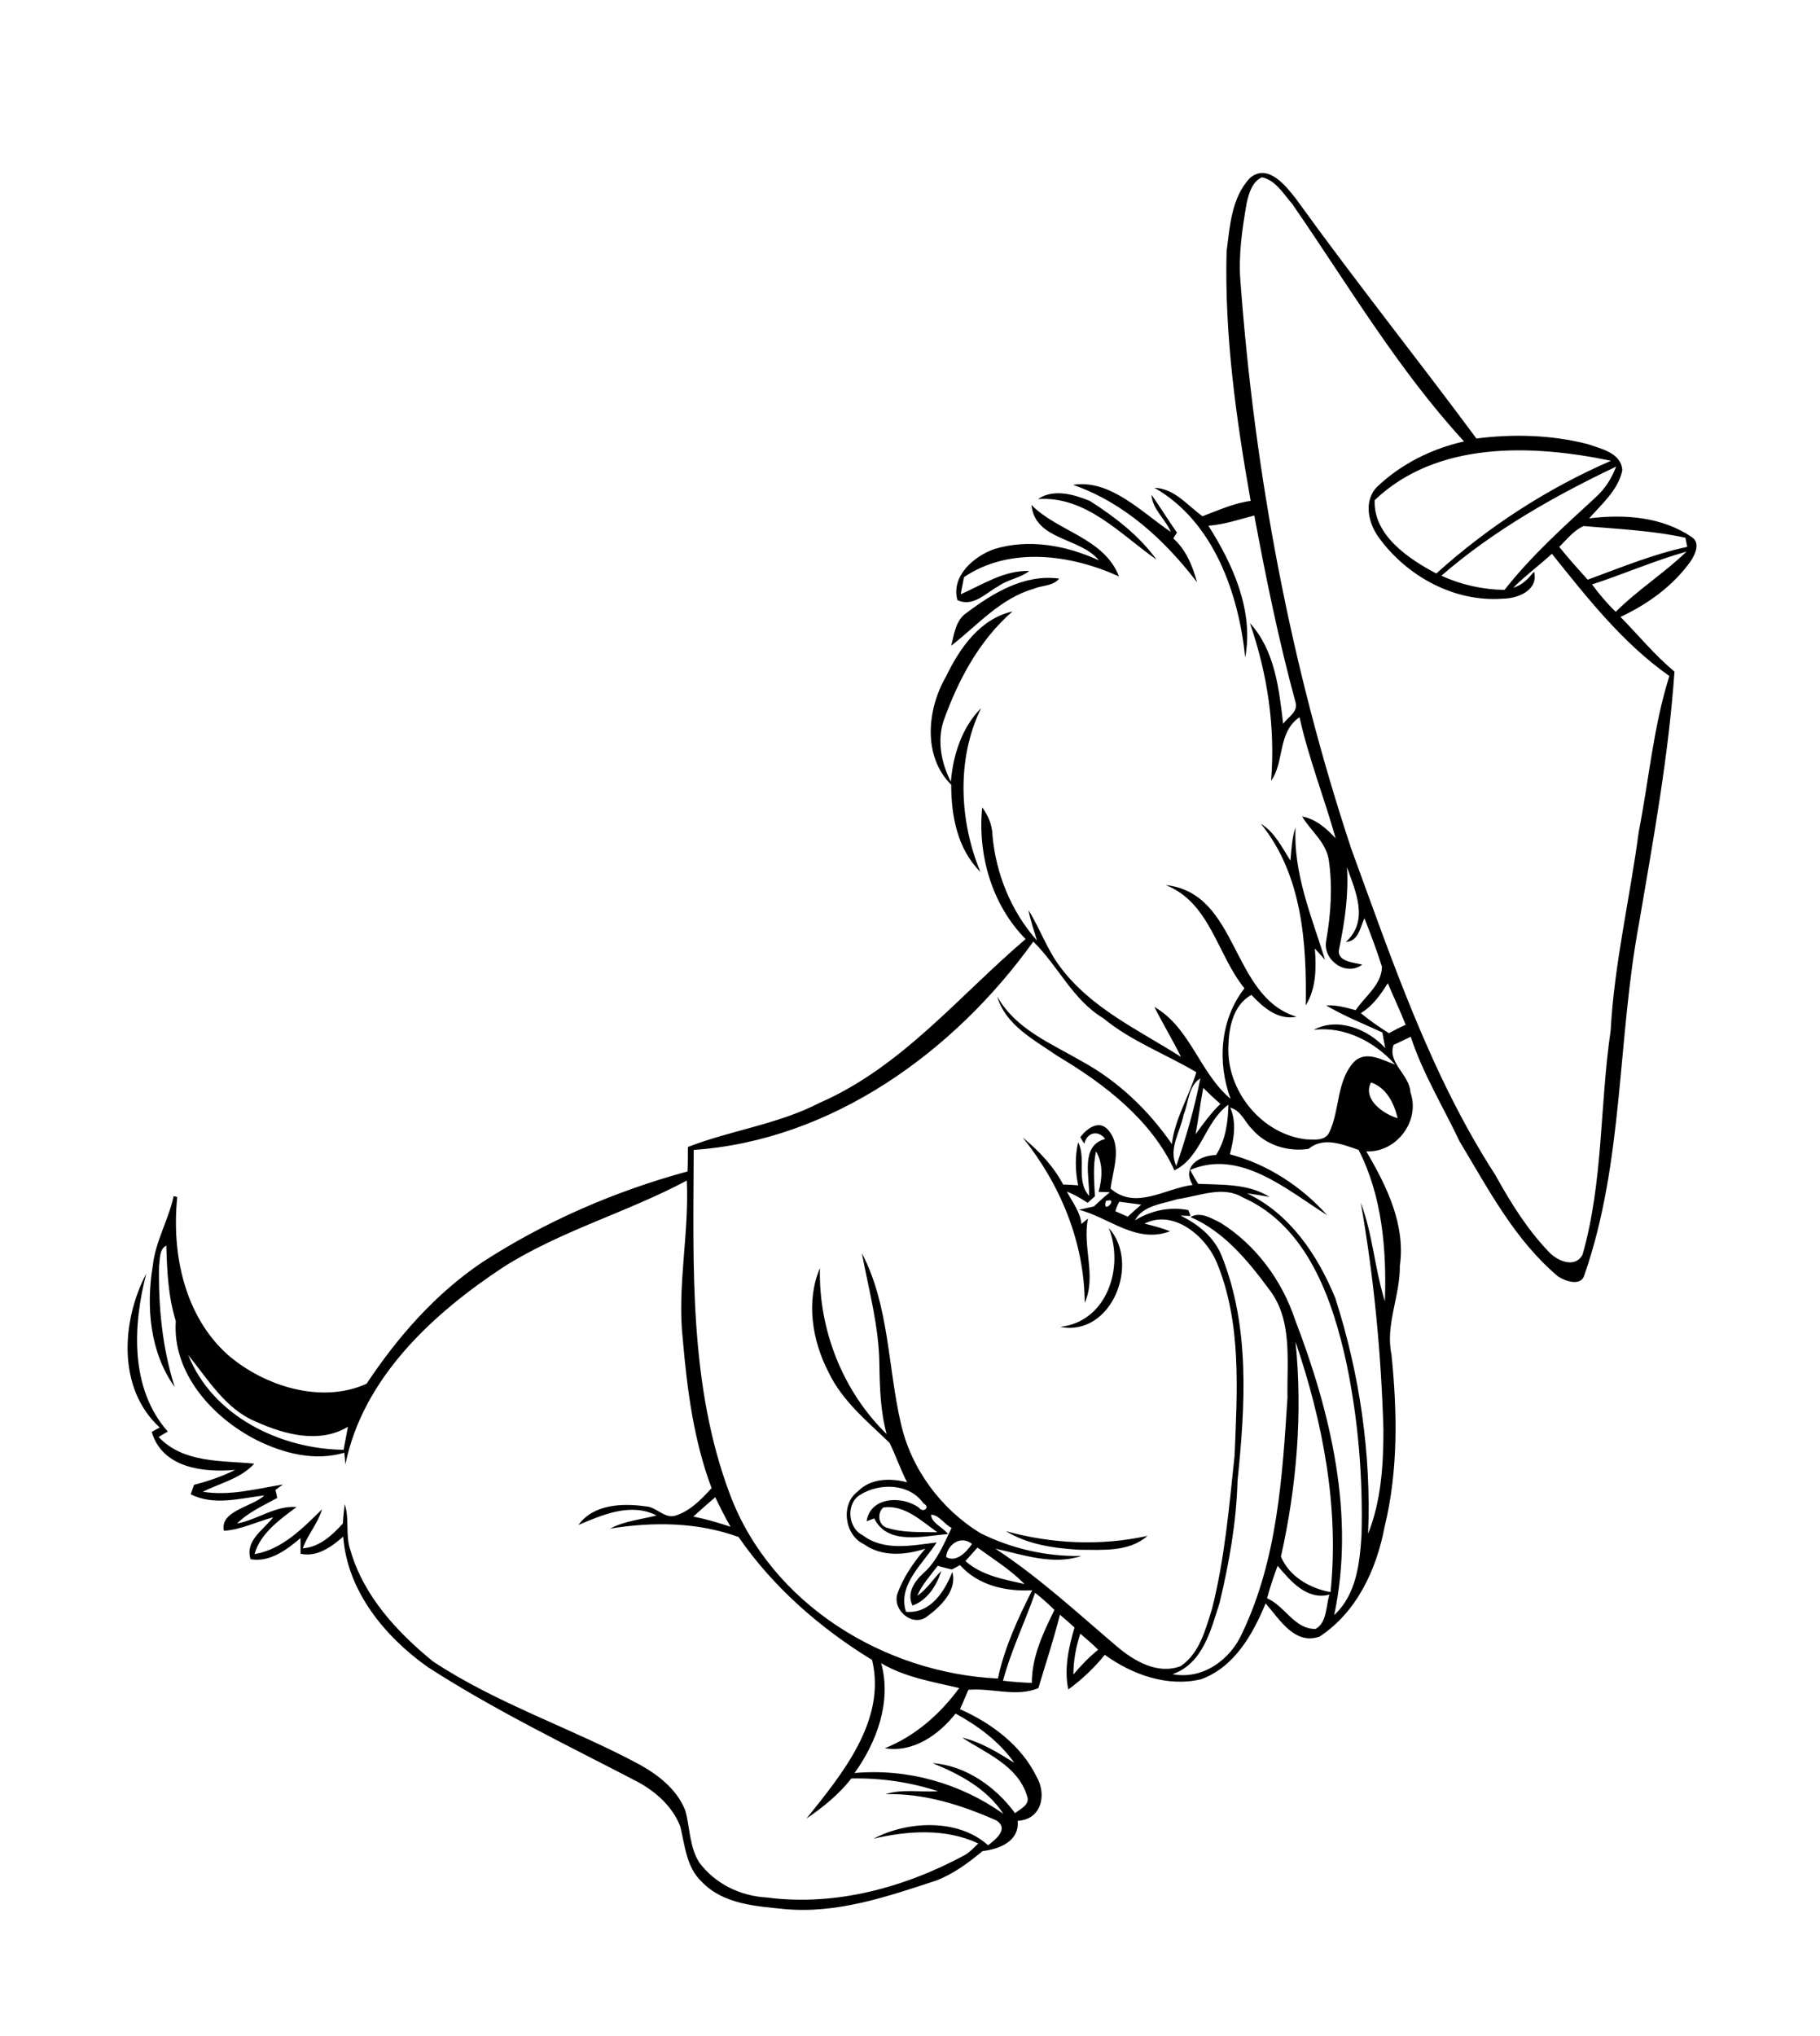 <?xml version="1.0" encoding="utf-8"?>
<!-- Generator: Adobe Illustrator 21.0.2, SVG Export Plug-In . SVG Version: 6.00 Build 0)  -->
<svg version="1.2" baseProfile="tiny" id="Layer_1" xmlns="http://www.w3.org/2000/svg" xmlns:xlink="http://www.w3.org/1999/xlink"
	 x="0px" y="0px" viewBox="0 0 499 558" overflow="scroll" xml:space="preserve">
<path d="M275.8,419.7c12.6,3.5,26,4.1,38.8,1.3c-5.1,4.5-12.4,3.8-18.7,3.8C289.1,424.4,281.8,423.4,275.8,419.7 M304,336.6
	c8.8,9.7,0.7,29.9-13.3,27.1C303.5,362.3,308.3,347.4,304,336.6 M345.7,225.8c3.8,2.3,5.8,6.5,8.1,10.1c0.3-3.1,0.4-6.2,1.4-9.1
	c-0.6,12.7,4.4,24.4,8.1,36.3c-0.9-1-1.9-2.1-2.8-3.1c0.4,5.3,0.4,10.9-2.5,15.6C358.3,258.4,357,239.7,345.7,225.8 M259.4,185.4
	c3.7-7.7,9.3-15.8,18.2-17.8c-9.1,7.9-14.9,18.8-18.9,30c-1.8,5.5-0.6,11.6,2,16.7c0.6-7.3,3-14.9,8.3-20.2
	c-6.8,13.9-6,30.9-0.2,44.9c-6.3-6.3-8-15.3-8-23.9C252.9,207.3,254.2,194.3,259.4,185.4 M265,168c7.3-5.5,15.9-10.7,25.4-9.4
	c-1.7,2.1-4.7,1.8-7,2.8c-9.1,2.6-15.4,10-22.6,15.6C261.6,173.9,262,170,265,168 M282.8,138.4c7.1,7.3,19.9,9,24,19.6
	c-13.2-6-29.9-8.3-42.5,0.2c-0.3,1.5-0.6,3.1-0.9,4.7c6.1-2.7,11.9-6.6,18.8-6.4c-2.5,2-5.9,2.3-8.5,4.2c-3.5,1.9-6.9,5.8-11.2,3.8
	c-1.8-6.6,4.5-12,10.1-14c9.5-2.9,19.8-1,28.7,3.1C296.1,147.2,283.8,148.2,282.8,138.4 M284.6,136.8c4.2-2.9,9.8-1.3,14.2,0.5
	c6.9,4.4,13.5,9.5,18.3,16.1C307.2,146.5,297.8,135.9,284.6,136.8 M294.2,132.9c10.2-1.6,18.8,7.5,26.8,12.9
	c-1.5-3.6-5-6.1-5.3-10.2c2.4,3.4,4.6,7,7,10.4c-0.3,0.4-0.8,1.2-1,1.6c3.5,3.1,5.3,7.6,6.5,12C319.4,148.1,308.3,137.8,294.2,132.9
	 M241.6,455.9c2.9,10.5-1.2,21.6-7.3,30.1c14.5-1.3,29,2.8,40.8,11.2c-4.5-6.9-12-10.9-19.4-13.9c9.1,0.6,17.4,6.6,22.6,13.7
	c1.5-1.2,4.2-2.3,3.3-4.7c-2.5-8.3-11.2-11.7-17.8-16c5.2,1.2,9.8,4.1,14.3,6.9c-4.1-5.8-9.9-10.1-16.1-13.5
	c-4.6,5.8-11.6,10.8-19.4,9.5c8.3-3.3,15.1-9.3,20.4-16.5C255.8,461,248.2,459.8,241.6,455.9 M296.2,447.8
	c-1.2,3.6-1.9,7.4-1.9,11.2c2.1-2.5,4.3-4.8,6.8-6.8C299.5,450.6,297.8,449.2,296.2,447.8 M283.8,436.6c-2.8,8.1-6.6,15.8-8.8,24.1
	c2.6,0.3,5.3,0.5,7.9,0.6c0-7.2,3.1-13.7,6.2-20C287.4,439.6,285.7,438.1,283.8,436.6 M350.3,429.2c-1.1,2.9-2.1,5.9-2.9,8.9
	c4.9,2.1,7.5,8.5,13.3,8.4c3.2-1.8,2.8-6.3,3.8-9.4C358.4,438.7,353.9,433.5,350.3,429.2 M264.7,427.9c4.5,4,10.5,5,16.2,6.3
	c-3.8-3.9-8.5-6.8-12.9-10C266.9,425.4,265.8,426.7,264.7,427.9 M259.4,426.8c2.8,1.6,5.6-1.4,7.1-3.6
	C263.4,420.7,259.7,423.4,259.4,426.8 M242.2,413.2c-1.8,1.5-1.4,5,1.1,5.6c4.4,1.4,9.1,1.1,13.7,1.2
	C252.6,416.9,248,412.4,242.2,413.2 M190.1,415.7c3.5,0.7,6.9,1.7,10.2,2.8c-1.5-2.6-2.9-5.4-4.2-8.1
	C194.1,412.1,192.1,413.9,190.1,415.7 M51.6,371.4c6.7,16.8,25.3,25.8,42.6,26c0.4-2.1,0.8-4.2,1.2-6.3c-7.9,4.7-17.4,2.1-25.2-1.4
	C61.9,386.3,57.1,378.2,51.6,371.4 M355.2,367.8c2,19.7,0.3,39.7-4,58.9c2.3,5.4,7.9,8.7,13.6,9.7
	C367.2,413.2,362.7,389.8,355.2,367.8 M305.8,332c1.1,0.5,2.3,1,3.4,1.5c1.2-1.1,2.4-2.2,3.7-3.3c-2-0.3-4-0.5-6-0.8
	C306.5,330,306,331.3,305.8,332 M303.2,329.2C302.1,333.3,307.1,328,303.2,329.2 M322.8,328.7c-4,1.3-9.5,1.7-11.6,5.8
	c4.4-2.7,9.5-3.8,14.6-2.8c0.2,0.4,0.5,1.2,0.6,1.6l-2.7-0.1c4.8,2.4,9.1,5.8,11.2,10.9c7.9,19.6,6.5,41.3,4.4,61.8
	c-0.3,11.3-2.3,22.5-4.9,33.4c-2.4,7.5-4.6,16.7-12.9,19.6c8.3,1.6,15.9-4,19.1-11.3c9.6-20.1,11-42.7,12.4-64.6
	c-0.2-10,1.5-21.4-5.2-29.8c-5.7-7.7-12.3-15.7-21.4-19.6c2.8-1.6,5.8,0.4,8.3,1.6c9.7,6.1,16.8,15.8,20.4,26.6
	c9.8,25.5,16.5,53.7,10.7,80.9c6.1-5.6,7-14.2,7.5-21.9c0.4-15.8-0.9-31.6-4.1-47c-3.8-17.6-10.8-37.8-28.5-45.6
	C335.2,324.9,328.7,327.9,322.8,328.7 M337.3,303.6c1.8,4.1,1,8.6-0.1,12.8c10.3,2.7,19.6,8.8,26.7,16.7
	c-11-6.9-23.9-18.3-37.6-12.4c0.7,1.3,1.4,2.5,2.2,3.8c6.6,0.3,13.8-0.1,19.6,3.6c-1.5-0.3-4.6-0.8-6.2-1
	c11.8,5.6,19.4,17,24.2,28.7c6.7,20.8,9.9,42.8,9,64.6c3.6-9,4.2-18.9,4.2-28.5c-0.6-20.8-2.6-41.7-6.2-62.2
	c3.3,8.7,3.8,18.1,6.6,27c0.5-14-0.7-28.8-7.2-41.5c-4.4-1.5-9.6-3.7-13.7-0.3c-5.6,0.9-11.8-1-15.5-5.4
	C341.3,307.6,340.3,304.4,337.3,303.6 M329.9,298.2c-0.8,4.2-1.3,8.4-2.1,12.7c2.1-2.9,4.2-5.8,6.8-8.3
	C333,301.2,331.4,299.7,329.9,298.2 M375.9,296.7c-2.4,4.6,3.4,8.7,7.3,9.8C382.2,302.4,380.2,298.2,375.9,296.7 M324.5,305.6
	c-0.9,4.7-4.2,9.2-2,14c2.7-7.8,5-15.8,6.6-24C325.8,297.6,325.9,302.3,324.5,305.6 M373.1,277.7c2.4,2,5,3.8,7.7,5.5
	c1.5-0.8,3-1.6,4.6-2.3c-1.5-3.8-3.3-7.6-4.9-11.4C378.5,272.7,376.3,275.8,373.1,277.7 M190.2,315.2c-0.1,31.6-1.4,64.5,10,94.6
	c11.3,29.9,42.2,48.8,73.4,50.3c1.8-8.5,5.5-16.5,9.4-24.2c-7.2,0.4-14.8-1.3-19.8-6.9c-0.5,0.3-1.6,0.9-2.2,1.2
	c-1.3-0.3-2.6-0.6-3.9-1c-2,2.7-4.3,5.1-5.6,8.2c2.7-1.8,4.3-4.6,6.6-6.8c-1.3,4-3.8,8-7.9,9.5c-1.7-3.3,0.5-6.7,3-8.9
	c3.7-3.3,5.6-8,7.7-12.4c-1.9-0.9-3.5-3.6-5.6-3.6c0,2.3,3.4,3.5,4.6,5.3c-6.6,0.5-16.6,3.2-20.2-4.3c-0.5,0.2-1.6,0.6-2.1,0.8
	c1-6.8,9.8-7.1,14.4-3.7c1,1.5,3.3-0.1,1.2-1.2c-3.8-5.5-12-5.7-17.3-2.4c-4,2.3-3.5,9.1,0.6,11.1c5.9,4.5,13.6,2.8,20.3,2
	c-3.6,5.7-10.8,11.6-8.4,19c6.7,0.6,10.6-5.6,12.7-10.9c1.4,4.9-3.1,9.4-6.8,12.1c-3.9,3.2-9.6-1.5-8.3-6c1.6-4.6,4.5-8.8,7.7-12.5
	c-5.5,1.8-11.9,2.3-16.8-1.2c-5.4-2.5-6.5-11-1.7-14.5c3.5-3.6,8.9-3.7,13.5-2.5c-1.8-3.5-3.1-7.3-4.8-10.8
	c-6.1-5.9-13-11.5-16.7-19.3c-4.5-8.6-6.3-19.5-2.4-28.6c-0.4,16.8,6.2,33.7,18.3,45.5c-1.7-6.2-1.9-12.7-2-19.1
	c-0.1-10.4-2.9-20.4-4.8-30.5c7.5,14.3,7.1,31.2,10.7,46.7c2.8,12.4,11,23.5,21.9,30.1c8.5,4.2,18,6.4,27.6,6.2
	c-7.9,2.6-15.8-0.3-23.6-2c11.9,7.8,22.4,17.5,33.2,26.7c4.8,4.1,11.3,7.9,17.6,5.5c5.2-3.5,6.8-10,8.6-15.7
	c3.5-13.8,4.7-28,6.2-42.1c0.7-17.7,2-36.4-5-53.1c-3.1-7.1-11.8-14.4-19.7-10.4c2.4,0.6,4.7,1.2,7,2.1c-9.3,3.5-16.7-3.8-25-5.9
	c1.3-0.3,2.7-0.6,4.1-0.9c1.4-1.3,2.9-2.7,4.4-3.9c-1,0-2.1-0.1-3.1-0.1c1-3.6,1.3-7.8-0.7-11.1c-0.9,4.1-0.5,8.2-0.3,12.3
	c-0.7,0.6-1.3,1.2-2,1.8c-1.8-1.2-3.7-2.3-5.7-3.1c1.5,2.9,3.7,5.6,4,8.9c0.6-0.5,1.2-1,1.8-1.5c-1.6,7.7,2.4,15.8-0.9,23.1
	c-0.1-16.6-6.7-32.5-17-45.3c4.4,3.6,8.4,7.8,11.1,12.9c1.4,0,2.7,0.1,4.1,0.2c-0.8-3.9-0.9-7.9,0-11.8c2.3,4.5-0.7,10.5,3,14.7
	c0.2-5.1-2.5-13.8,4.4-15.6c-1.8-2.5-5-1.9-5.7,1.3c-0.4-0.6-0.8-1.2-1.1-1.8c1.7-2.3,5.1-4.9,7.6-2c4,4.5,1.3,10.9,0.7,16.1
	c6.9,6,15-0.1,22.5-1c-3.1-5,1.8-8.1,6.4-8.2c2.6-4,3.3-9,3.4-13.8c-6.5,4.7-7.4,14.4-14.8,18c-6.3-13.8-19.2-23.7-32-31.3
	c-6.3-4.4-14.3-8.4-16.6-16.4c5,9,14.8,12.9,23.2,17.8c9.9,5.4,18.3,13.4,24.7,22.7c0.8-7,4.8-13.2,6.7-19.7
	c-8.4-5-17.9-8.5-25.5-14.8c-8.4-5-12.4-14.4-19.2-21C261.5,288.5,227.9,312.6,190.2,315.2 M436.5,160.2c2,2.7,4.1,5.2,6.5,7.5
	c6-6,13.3-10.6,19.4-16.5C453.5,153.7,445.1,157.4,436.5,160.2 M427.5,149.9c2.5,3.1,5.1,6,7.8,9c9-3.3,17.9-7,27.3-9
	c-0.1-0.6-0.4-1.9-0.5-2.5c-9.2-2-18.6-2.4-27.9-3.2C431.4,145.4,429.6,147.9,427.5,149.9 M395.2,157.8c5.4,2.5,11.3,3.8,17.3,3.9
	c7.3-9.3,16.2-17.3,24.9-25.3c2.6-2.3,4.5-5.3,5.7-8.5C426.1,136,409.5,145.4,395.2,157.8 M376.9,137.1c-0.4,9.6,9.3,16.1,16.9,20.1
	c14.2-12.8,30.4-23.3,47.9-30.9C420.1,121.8,394,120.8,376.9,137.1 M341.8,55.7c-1.2,7-2.3,14.2-1.7,21.4
	c3.9,52.8,13.7,105.3,30.4,155.6c11.2,30.6,21.7,61.9,39.5,89.4c4.2,7.6,8.8,15,14.8,21.2c2.3,2.4,7.1,4.4,9.1,0.6
	c5.7-20,4.7-41,7.7-61.4c1-18.4,5.3-36.3,7.7-54.5c2.8-14.2,4-28.8,8.4-42.7c-12.8-9-22.5-21.4-32.2-33.5c-3.5,3.2-7.3,6-10.6,9.3
	c2.5-0.7,4.1-2.5,5.7-4.4c1.3,5.1-4.5,7.4-8.6,7.4c-13.1,1-26-6-33.7-16.4c-3.1-4-4.6-10.2-0.8-14.2c6.6-6.3,15-10.5,23.9-12.5
	c-18.2-19.8-31.9-43.1-47.1-65.1c-2.4-2.7-4.5-6.5-8.3-7.3C343.3,49.8,342.4,53,341.8,55.7 M342.8,48.7c4.9-4,9.8,2.3,12.6,5.9
	c16,22.2,33.1,43.6,49.4,65.6c10.1-1.3,20.5-1,30.4,1.5c3.7,1.3,9.3,2.4,9.6,7.2c-1.1,5.4-5.6,9.2-9.1,13.2
	c9.5-1.2,19.9-0.5,28.1,5.1c2.4,1.5,1.1,4.5-0.1,6.4c-4.8,6.9-11.9,12-19.4,15.5c4.9,5,9.4,10.5,14.8,15c-1.6,23-5.8,46-9.7,68.9
	c-6,32-4.2,65.5-15,96.5c-0.9,3.2-5.2,1.7-7.2,0.4c-11.9-10-19.1-23.9-27-37c-4.5-9.5-10.1-18.6-13.4-28.7c-1.6,0.7-3.1,1.5-4.7,2.2
	c-1.8,4.9,4.4,8.2,4.6,13c2.8,7.8-3.8,16.6-12.1,16.2c5.6,9.5,10.8,20.1,9.2,31.4c0.1,8.2-4,16.1-2.3,24.2
	c1.6,15.8,1.9,31.9-1.9,47.4c-2.2,11.6-7.6,23.3-17.8,30c-6.9,2.4-11-4.8-14.8-9.1c-3.5,8.5-8.6,17.5-17.7,20.8
	c-9.3,2.2-18.9-1.3-26.4-6.7c-2.9,3.6-6.3,6.8-10,9.5c-1.2-5.7,0.1-11.5,1.7-17c-1.3-1.2-2.6-2.3-4-3.5c-1.7,6.8-3.9,13.4-5.9,20.1
	c-5.9,2.6-12.9-0.1-19.2,0.5c-0.8,1.8-1.5,3.6-2.3,5.3c8.6,3.8,16.8,9.9,21,18.5c2.9,5,1.3,11.8-5.2,12.1c0.6,5.6-5.1,7.8-9.6,8.3
	c-3.9,3.2-8,6.3-12.8,8.1c-13.4,4.4-27.1,9.1-41.4,7.8c-7.9-0.8-16.9-1.3-22.8-7.5c-4.2-3.9-4.6-9.9-5.9-15.2
	c-2.1-5.4-6.7-9.5-11.7-12.2c-19.4-10.1-39.2-19.6-57.6-31.5c-11.7-8.3-22-20.8-23.1-35.7c-3.2,2.8-7.2,5.7-11.7,4.7
	c0-1.4,0-2.9,0-4.3c-3.8,3.2-8.4,6.7-13.7,5.8c-1.6-5.1,3.5-8,6.2-11.5c-4.5,1.2-8.8,3.4-13.5,3.7c-1.2-5.5,7.7-6.5,11.1-9.7
	c-6.7,0.8-13.9,2.9-20.2-0.3c0.3-0.9,0.6-1.8,0.9-2.6c3.9-1,7.7-2.3,11.3-4.1c-8.7,0.8-20-0.5-22.9-10.4c0.5-0.3,1.6-0.9,2.2-1.2
	c-11.7-10.7-10.5-29.2-3.7-42.2c-3.7,14.3-4.5,31.5,5.9,43.3c-0.9,0.5-1.7,1-2.5,1.5c6.8,7.2,17.2,6.4,26.2,7.3
	c-3.7,4.1-9.3,5.3-14.1,7.7c7.4,1.2,14.7-0.8,22-2c-0.5,0.4-1.6,1.1-2.1,1.5c0.2,0.7,0.4,1.5,0.5,2.2c-3.8,2.1-7.9,3.9-11,7
	c5.6-1,10.5-5,16.3-4.5c-4.6,3.4-10,7.3-11.5,12.9c7.6-1.3,13.2-7.1,18.5-12.3c-1.1,3.8-3.9,6.9-5.3,10.7c4.6-0.3,8.1-3.6,11-6.8
	c0.1-1.8,0.3-3.6,0.5-5.3c1.4,4.1,0.1,8.6,1.6,12.7c3.6,12.5,12.8,22.4,22.6,30.4c17.7,11.7,38.1,18.3,56.7,28.3
	c5.2,2.9,10.3,6.9,12.5,12.6c1.3,4.7,1.1,9.9,3.8,14.2c4.3,5.8,11.2,9.2,18.4,9.6c18.9,2.5,37.9-2.7,54.4-11.6
	c1.4-0.8,2.5-2,3.7-3.2c-8.9-4.2-19.3-3.5-28.7-1.3c9.3-4.9,23.2-5.6,31.4,1.8c2.1-1.6,5.8-4.5,2.3-6.8c-9.5-4.2-19.8-7.5-30.4-7.2
	c4.6-1.5,9.6-0.5,14.4-0.8c-7.6-2.5-15.8-3.7-23.8-3.5c-3.4,4.4-7.8,7.9-12.3,11c9.7-12.1,22-26.9,18-43.5
	c-14.1-8.6-27.2-20-36.6-33.7c-11.3-4.1-23.4-4.2-35.2-2.3c3.9-2.1,8.5-2.5,12.7-3.6c-7-3.6-14.8-0.2-21.4,2.6
	c4.1-5.7,12-6,18.4-5.1c2.9,0.1,5,3.3,8,2.6c4.1-1.2,7.3-4.5,10.1-7.6c-4.9-13-6.7-27-7.9-40.8c-1.6-14.5,1.8-29,1.1-43.5
	c-16.3,8.7-34.4,13.7-50.1,23.6c-19.5,12.8-38.7,30.5-43.5,54.2c-0.1-0.8-0.2-2.4-0.3-3.2c-8.1,2.4-16.7,0.2-24.1-3.5
	c-12-6.1-23.1-18.3-22.1-32.6c-2.1-6.7-2.4-13.7-2.6-20.7c-2,1.1-1.7,3.7-2,5.6c-0.2,11.2,0.9,22.5,4.3,33.2c-6.8-9.5-7.9-22-6-33.3
	c0.7-6.6,4.3-12.5,5.7-19c0.3,0,0.8,0.2,1,0.2c-1.6,15.4,1.9,32.6,13.9,43.3c10,8.6,25.6,13.5,38,7.9c8.5-12.8,18.8-24.6,31.7-33.3
	c17.3-11.2,36.4-19.5,56.3-24.9c0.1-2.2,0.1-4.5,0.1-6.7c11.8-4.6,24.7-6.2,36.1-12.1c22.5-9.8,38.2-29.3,56.5-44.9
	c-9.3-9.4-13.2-23.2-11.9-36.1c1.6,2.2,2.7,4.7,2.8,7.5c0.9,10.6,5.1,21,12.2,29c-0.8-2.8-1.8-5.5-2.3-8.3
	c3.2,5.1,5.1,10.9,8.8,15.7c8.4,11.2,21.5,17.2,33,24.5c-2.3-4.7-5-9.1-7.3-13.7c9.9,5.7,12.4,18.1,20.9,25.2
	c-3.7-10-2.9-21.7,3.8-30.3c-7.5-9.2-9.4-23.5-21.6-28.3c20.2,2.2,17.7,30.6,35.9,36.1c-5.2,1-9.2-2.6-12.4-6
	c-5,2.8-6.2,8.9-6.3,14.2c-0.5,12.1,9.1,24,21.3,25.4c2.2,0.1,5.3,0.5,6.4-2c2.9-6.2,1.9-13.9,6.7-19.2c3.3-3.3,7.8-0.5,11.3,0.7
	c-5.5-6.2-13.9-10.6-22.3-9.5c6.5-3.6,14.9-0.2,19.6,5c-0.2-1.1-0.6-3.2-0.8-4.3c-5.2-2.4-10.5-4.5-15.4-7.4
	c2.8-0.2,5.5,0.6,8.1,1.3c2.5-3.8,7.1-6.9,7.2-11.9c-1.4-4.5-3.1-8.9-4.8-13.3c-1.2,2.5-1.6,6.3-5.1,6.5c6.4-5.8,2.7-13.8,0.3-20.5
	c0.5,7.5-0.6,14.9-2.1,22.2c-1,3.7,3.9,3.9,6.3,4.5c-4.5,3.4-10.9-1.3-9.9-6.5c1.3-7.4,1.8-14.9,0.7-22.3c-0.8-4.8-4.9-7.8-7.3-11.8
	c3.8,0.7,6.7,3.3,9.2,6c-3.1-11.1-7.4-21.9-9.9-33.2c-6.1,4.1-4.1,12.4-7.8,17.4c1.2-14.7-1-29.3-5.8-43.2c6.8,7.4,8,18,9.1,27.6
	c1.3-1.8,4.2-3.3,3.4-5.9c-4.6-16.9-8.1-34-11.3-51.2c-4.2,1.1-8.3,2.5-12.6,2.8c6.7,10.5,12.5,23.3,10.1,36.1
	c-1.8-17.6-8.7-37.3-24.9-46.5c5.6,0.2,9.1,4.9,13.2,7.8c4.3-1.6,8.6-3.6,13.2-4.2c-4-22.6-7.2-45.5-6.6-68.4
	C337.2,62.1,337.6,54.1,342.8,48.7"/>
</svg>
